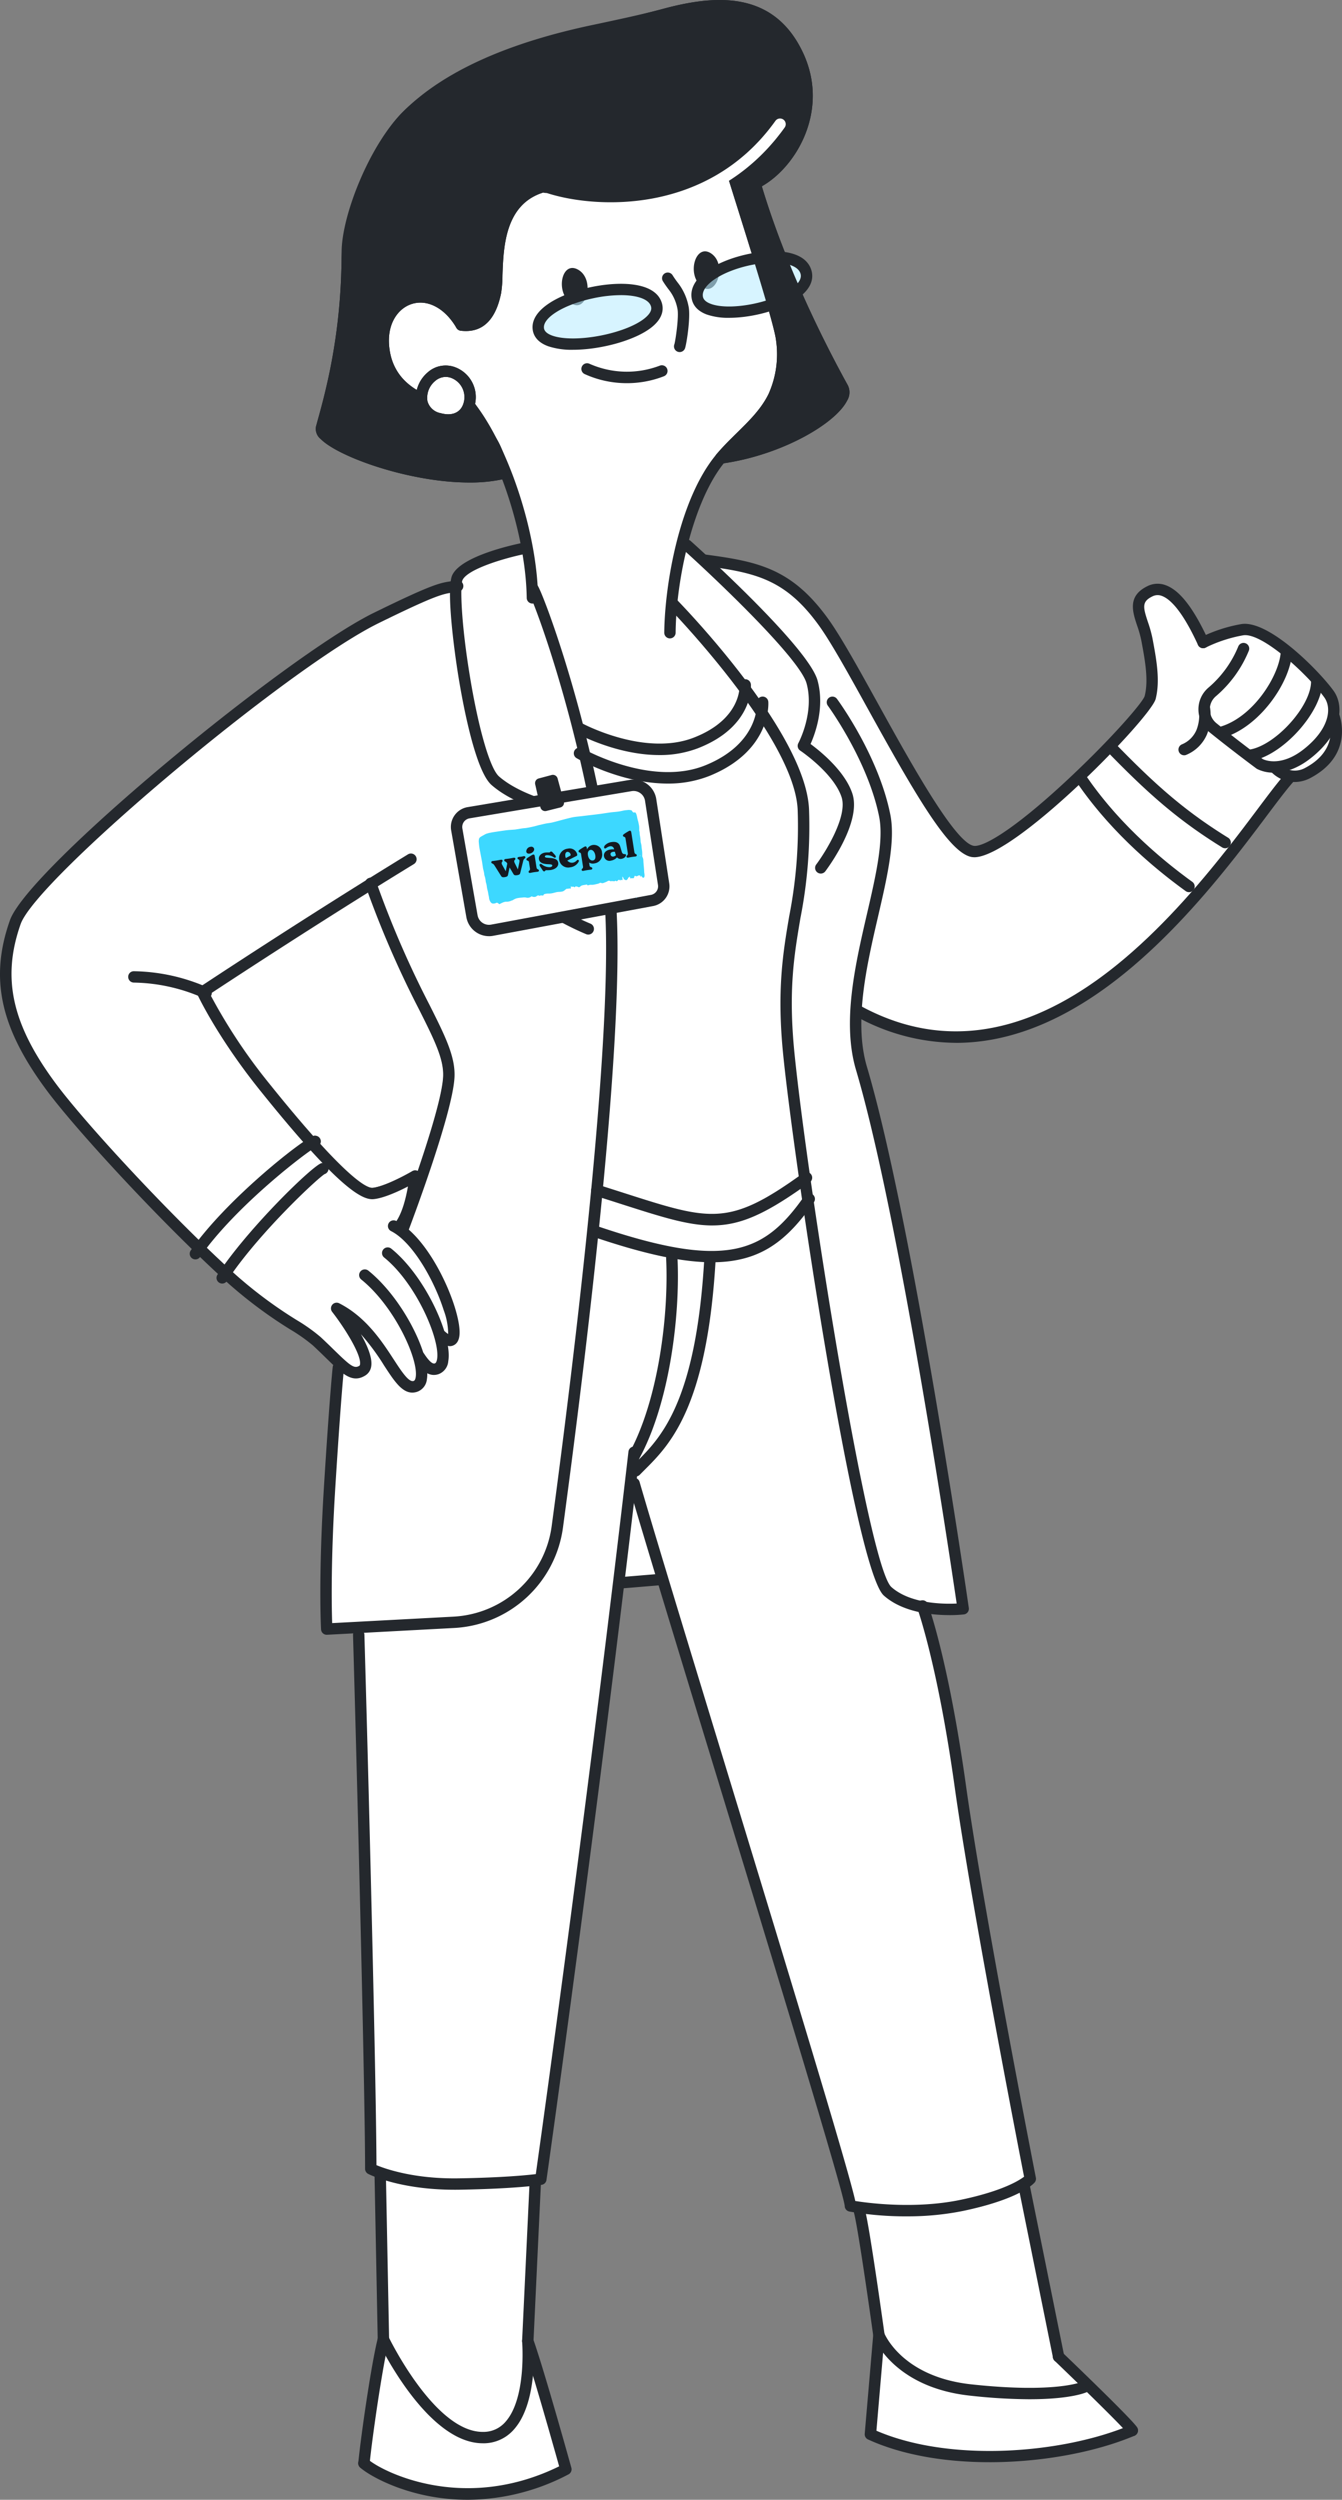 <svg id="Component_8_1" data-name="Component 8 – 1" xmlns="http://www.w3.org/2000/svg" xmlns:xlink="http://www.w3.org/1999/xlink" width="335.708" height="625.034" viewBox="0 0 335.708 625.034">
  <rect x="0" y="0" width="335.708" height="625.034" fill="#808080" stroke="none"/>
  <defs>
    <clipPath id="clip-path">
      <rect id="Rectangle_5925" data-name="Rectangle 5925" width="335.708" height="625.034" fill="none"/>
    </clipPath>
    <clipPath id="clip-path-3">
      <rect id="Rectangle_5921" data-name="Rectangle 5921" width="29.703" height="13.651" fill="none"/>
    </clipPath>
    <clipPath id="clip-path-4">
      <rect id="Rectangle_5922" data-name="Rectangle 5922" width="27.383" height="13.802" fill="none"/>
    </clipPath>
    <clipPath id="clip-path-5">
      <path id="Path_6698" data-name="Path 6698" d="M125.606,219.936l5.312,26.945L169.877,235.6l-5.312-26.945Z" transform="translate(-125.606 -208.652)" fill="none"/>
    </clipPath>
  </defs>
  <g id="Group_6417" data-name="Group 6417" clip-path="url(#clip-path)">
    <g id="Group_6412" data-name="Group 6412">
      <g id="Group_6411" data-name="Group 6411" clip-path="url(#clip-path)">
        <path id="Path_6639" data-name="Path 6639" d="M94.933,235.3c-18.232,11.386-34.256,21.891-39.1,25.082a1.394,1.394,0,0,1-.117.61,1.241,1.241,0,0,1-.093.147,138.553,138.553,0,0,0,14.494,21.809c4.385,5.461,8.039,9.79,11.1,13.232a1.169,1.169,0,0,1,.243-.069,1.531,1.531,0,0,1,1.147.328,1.417,1.417,0,0,1,.366,1.7c9.044,9.923,12.117,11.1,13.121,11,2.855-.3,8.134-3.11,9.927-4.167a1.413,1.413,0,0,1,1.362-.033c2.957-8.675,6.12-18.892,6.361-23.564.228-4.393-2.232-9.294-5.955-16.714A250.21,250.21,0,0,1,94.933,235.3" transform="translate(-2.831 -12.139)" fill="#fff"/>
        <path id="Path_6640" data-name="Path 6640" d="M333.392,179.335l-.154-.414.046-.439a6.608,6.608,0,0,0-1.1-4.611c-3.961-5.395-14.827-15.9-20.614-15.9a3.585,3.585,0,0,0-.641.054,37.885,37.885,0,0,0-8.334,2.553l-1.686.747-.8-1.661c-3.168-6.6-6.189-10.46-8.979-11.462a4.144,4.144,0,0,0-1.394-.256,3.812,3.812,0,0,0-1.687.4c-3.239,1.571-3,3.41-1.63,7.546a29.958,29.958,0,0,1,1.113,3.972c.954,5.08,1.939,10.329.816,14.735l-.01.039-.011.039c-.729,2.421-9.966,12.569-19.768,21.716-11.648,10.87-20.583,17.1-24.513,17.1a3.7,3.7,0,0,1-.716-.066c-4.788-.949-11.929-12.5-25.164-36.437-4.747-8.584-9.23-16.691-12.336-21.005-8.652-12.023-16.387-13.615-29.273-15.336h-.012l-.144-.019-.587-.084-.435-.4c-1.746-1.615-3.037-2.783-3.575-3.267l-1.574-.555.459-1.7c1.6-5.9,4.472-14.148,9.08-19.887l.466-.58.737-.109c1.9-.282,3.833-.67,5.74-1.15,11.954-3.019,21.591-9.349,23.664-13.485a3.082,3.082,0,0,0,.388-1.413,1.4,1.4,0,0,0-.1-.518,1.224,1.224,0,0,0-.059-.122l-.528-.959-.056-.1L210,96.266l-.472-.866-.123-.229-.092-.17-.107-.2-.251-.464-.432-.808-.067-.127-.088-.165c-2.582-4.855-5.03-9.789-7.319-14.719a9.2,9.2,0,0,0-.178-1.9,14.892,14.892,0,0,0-1.482-4.028l.293-.264.037-.033.014-.011c1.429-1.312,1.975-2.642,1.621-3.953-.483-1.787-2.21-2.907-5.136-3.33l-1.091-.157-.4-1.024c-2.252-5.716-4.2-11.3-5.789-16.583l-.463-1.445,1.347-.759a20.223,20.223,0,0,0,4.338-3.36c.239-.241.465-.477.688-.72.239-.262.456-.506.668-.758l.042-.051c.205-.244.407-.491.606-.745l.008-.01.052-.068c.193-.249.382-.5.566-.757l.078-.113c.178-.25.352-.5.521-.758l.035-.057.061-.094c.16-.248.32-.5.475-.755l.044-.077.065-.11c.146-.248.29-.5.429-.749l.057-.107.066-.127c.129-.242.258-.485.381-.733l.067-.141.067-.142c.113-.234.226-.47.332-.711l.077-.181.065-.155c.107-.251.2-.468.286-.687.028-.071.054-.142.08-.213l.064-.172.035-.094c.071-.19.142-.378.209-.571.028-.081.053-.163.079-.246l.059-.185.042-.128c.055-.171.111-.341.162-.515.028-.092.052-.187.077-.283l.051-.19.045-.161c.042-.153.084-.305.121-.46.027-.108.05-.217.074-.326l.041-.192.04-.175c.031-.14.064-.28.091-.421.024-.12.043-.242.063-.363l.032-.193.034-.191c.022-.129.046-.257.064-.387s.035-.267.05-.4l.023-.193.026-.209c.014-.116.029-.231.041-.348.014-.148.023-.3.032-.444l.012-.19.015-.21c.009-.107.017-.215.022-.323.008-.161.009-.322.01-.484l0-.182,0-.211c0-.1.006-.2,0-.305,0-.166-.009-.334-.015-.5l-.008-.188-.007-.217c0-.1,0-.192-.01-.288-.01-.176-.028-.355-.045-.533l-.016-.179-.019-.221c-.007-.09-.013-.181-.024-.272-.021-.185-.049-.371-.077-.557l-.026-.173-.031-.225c-.011-.087-.023-.175-.038-.263-.032-.2-.073-.391-.113-.585l-.035-.174-.044-.222c-.015-.082-.03-.163-.048-.245-.048-.213-.1-.426-.16-.638l-.041-.153-.055-.22c-.018-.075-.036-.151-.058-.226-.065-.229-.139-.458-.214-.687l-.042-.13-.068-.221c-.021-.068-.042-.137-.065-.2-.084-.248-.181-.5-.277-.744l-.042-.109-.079-.211c-.022-.062-.045-.123-.069-.185-.138-.339-.289-.677-.445-1.016-.026-.056-.049-.112-.073-.167l-.03-.071a23.533,23.533,0,0,0-4.336-6.43C191.294,3.849,186.447,2,180.164,2a51.026,51.026,0,0,0-12.481,1.838c-.42.107-.839.216-1.253.327l-.008,0-.04.01c-5.083,1.366-11.3,2.685-17.876,4.081-20.3,4.311-35.461,11.062-45.059,20.068-.489.446-.894.832-1.256,1.2l0,0-.023.023-.035.035,0,0c-.317.322-.661.7-1.071,1.169-7.584,8.587-13.5,24.408-13.534,32.3v.2c0,.578-.006,1.108-.011,1.586v.034l0,.032,0,.232,0,.207c-.018,1.234-.041,2.249-.073,3.2-.006.179-.014.354-.023.529l-.016.361c-.037.913-.075,1.824-.126,2.708-.007.123-.015.245-.024.367l-.018.271c-.061.966-.124,1.921-.2,2.851L87,75.815l-.011.135A156.32,156.32,0,0,1,81.4,105.936l-.152.558-.2.747c-.11.407.381.983.682,1.29a11.617,11.617,0,0,0,1.953,1.509q.327.211.686.424c.724.43,1.549.87,2.451,1.308l.019.009.024.011a80.315,80.315,0,0,0,27.056,6.933c1.3.086,2.533.13,3.68.13a37.564,37.564,0,0,0,7.8-.76l1.6-.34.576,1.526a104.736,104.736,0,0,1,4.671,16.293l.365,1.836-1.832.389c-8.353,1.775-14.526,4.474-15.728,6.875a3.779,3.779,0,0,0-.248,1.048l-.2,1.407-1.408.2c-2.6.374-4.894.947-18.714,7.726-10.018,4.915-30.745,19.915-51.578,37.327-21.443,17.922-36.54,33.022-38.46,38.467-4.9,13.9-2.252,25.782,9.141,41.021C20.03,280.505,35.8,297.71,49.469,311.04l1.152,1.123.9.87c1.51,1.452,3.011,2.869,4.459,4.211l1.153,1.069.932.842a111.1,111.1,0,0,0,15.81,11.811,43.469,43.469,0,0,1,5.82,4.121c1.334,1.241,2.469,2.348,3.469,3.326.593.579,1.148,1.12,1.68,1.621l1.029.972-.6,1.2c-.094.9-.828,8.22-2.169,29.666a348.522,348.522,0,0,0-.75,35.067l6.08-.324,2.646-.141-.7,2.5c1.442,50.6,3,115.6,3.013,133.123.232.107.62.278,1.164.49l1.182.462.025,1.268.787,40.48,0,.253-.062.246c-1.595,6.335-4.178,24.321-4.782,30.525,1.949,1.642,11.582,7.426,25.409,7.426a52.859,52.859,0,0,0,24.047-5.969c-.885-3.171-6.721-24.026-9.323-31.434l-.122-.348.017-.37,1.832-38.8.074-1.563,1.4-.2c.766-5.427,10.137-72.1,19.275-147.557l.186-1.534,1.54-.128,8.561-.714h.006l.152-.014,1.53-.127.445,1.469c4.07,13.448,9.049,29.762,14.32,47.034,18.343,60.1,31.466,103.286,32.281,108.28.186.033.441.077.756.127l1.436.23.151,1.445v.011c1.2,4.918,4.433,28.025,4.8,30.657l.029.212-.019.211L218.4,608.466c7.854,3.521,17.975,5.379,29.3,5.379,12.4,0,25.428-2.33,34.982-6.246-1.666-1.964-8.383-8.642-17.713-17.593l-.429-.412-.118-.581-8.456-41.829-.24-1.189.979-.717a7.648,7.648,0,0,0,.675-.547c-.878-4.483-13.254-67.836-17.466-98-3.362-24.079-7.147-37.735-8.618-42.49l-.863-2.785,2.9.341a36.8,36.8,0,0,0,4.295.249c1.335,0,2.374-.068,2.943-.118-1.094-7.494-14.361-97.473-25.358-134.559a40.51,40.51,0,0,1-1.457-12.491l.065-3.02,2.694,1.37a50.056,50.056,0,0,0,22.8,5.729c11.8,0,24.011-4.5,36.284-13.379,17.35-12.547,31.461-31.346,39.893-42.577,2.734-3.642,5.095-6.787,6.782-8.656l.6-.667.9.042c.072,0,.144.009.215.015l.072.006a6.575,6.575,0,0,0,3.105-.827c8.945-4.779,6.753-12.147,6.222-13.576m-220.481,90.1c-.207,4.013-2.38,12.114-6.46,24.078l-.705,2.067-1.726-.874c-1.262.726-6.975,3.917-10.456,4.282a3.057,3.057,0,0,1-.31.016c-1.636,0-4.911-1.206-14.411-11.63l-.857-.94.052-.109-.074.027-.894-.95c-3.292-3.706-7.044-8.183-11.156-13.3a140.92,140.92,0,0,1-14.7-22.119l-.491-.939.481-.806-.024-.892.881-.58C56.6,243.772,72.83,233.128,91.2,221.655l1.994-1.245.8,2.211a248.622,248.622,0,0,0,12.764,29.153c3.858,7.688,6.406,12.767,6.153,17.661" transform="translate(-0.106 -0.103)" fill="#fff"/>
        <path id="Path_6641" data-name="Path 6641" d="M167.056,382.538a1.423,1.423,0,0,1-1.247-2.107c7.331-13.363,9.935-34.636,9.255-48.744a1.423,1.423,0,0,1,2.844-.138c.7,14.5-2.005,36.4-9.6,50.251a1.425,1.425,0,0,1-1.25.739" transform="translate(-8.429 -17.035)" fill="#24282d"/>
        <path id="Path_6642" data-name="Path 6642" d="M167.485,386.238a1.423,1.423,0,0,1-1.022-2.413c.409-.421.837-.849,1.28-1.293,5.882-5.878,14.769-14.762,16.868-50.372a1.424,1.424,0,0,1,2.844.168c-2.163,36.689-11.511,46.033-17.7,52.216-.434.432-.85.85-1.25,1.261a1.417,1.417,0,0,1-1.022.432" transform="translate(-8.451 -17.067)" fill="#24282d"/>
        <path id="Path_6643" data-name="Path 6643" d="M258.987,645.644c-10.864,0-21.682-1.708-30.392-5.688a1.424,1.424,0,0,1-.827-1.415l2.117-24.642c-.3-2.172-3.611-25.863-4.78-30.53a1.424,1.424,0,0,1,2.762-.691c1.256,5.016,4.713,29.931,4.86,30.988a1.413,1.413,0,0,1,.008.317l-2.042,23.792c18.621,8.022,46.655,5.684,63.363-1.335a1.423,1.423,0,1,1,1.1,2.623c-9.637,4.048-22.939,6.583-36.172,6.583" transform="translate(-11.453 -30.005)" fill="#24282d"/>
        <path id="Path_6644" data-name="Path 6644" d="M297.392,641.1a1.423,1.423,0,0,1-1.238-.717c-.827-1.279-11.609-11.8-18.208-18.124a1.423,1.423,0,1,1,1.971-2.052c4.142,3.969,17.73,17.054,18.709,18.765a1.422,1.422,0,0,1-1.235,2.128" transform="translate(-14.122 -31.976)" fill="#24282d"/>
        <path id="Path_6645" data-name="Path 6645" d="M278.466,620.318a1.424,1.424,0,0,1-1.394-1.141L268.4,576.294a1.424,1.424,0,0,1,2.791-.563l8.669,42.882a1.424,1.424,0,0,1-1.114,1.677,1.526,1.526,0,0,1-.283.027" transform="translate(-13.657 -29.644)" fill="#24282d"/>
        <path id="Path_6646" data-name="Path 6646" d="M95.856,646.85a1.294,1.294,0,0,1-.135-.007,1.422,1.422,0,0,1-1.285-1.549c.569-6.1,3.211-24.528,4.854-31.055L98.5,573.578a1.423,1.423,0,0,1,2.846-.055l.794,40.855a1.449,1.449,0,0,1-.044.383c-1.578,6.111-4.272,24.874-4.824,30.8a1.424,1.424,0,0,1-1.416,1.29" transform="translate(-4.805 -29.516)" fill="#24282d"/>
        <path id="Path_6647" data-name="Path 6647" d="M121.758,654.642c-14.434,0-24.741-6.09-26.876-8.083a1.423,1.423,0,1,1,1.943-2.079c2.8,2.612,23.327,13.819,47.853,1.8-1.368-4.886-6.827-24.268-9.182-30.876a1.415,1.415,0,0,1-.082-.543l1.869-39.6a1.407,1.407,0,0,1,1.49-1.354,1.422,1.422,0,0,1,1.354,1.487l-1.856,39.321c2.777,7.908,9.189,30.94,9.465,31.928a1.423,1.423,0,0,1-.72,1.646,54.734,54.734,0,0,1-25.259,6.355" transform="translate(-4.805 -29.608)" fill="#24282d"/>
        <path id="Path_6648" data-name="Path 6648" d="M105.5,321.169a1.424,1.424,0,0,1-1.33-1.93c.111-.291,11.113-29.191,11.573-38.069.227-4.392-2.232-9.293-5.955-16.712a247.99,247.99,0,0,1-13.5-31.175,1.423,1.423,0,0,1,2.686-.944,245.659,245.659,0,0,0,13.361,30.843c3.926,7.823,6.519,12.991,6.254,18.135-.483,9.324-11.3,37.732-11.756,38.936a1.425,1.425,0,0,1-1.331.916" transform="translate(-4.896 -11.937)" fill="#24282d"/>
        <path id="Path_6649" data-name="Path 6649" d="M102.52,319.779a1.423,1.423,0,0,1-1.11-2.311c1.821-2.275,2.8-6.439,3.28-9.2-2.4,1.239-6.006,2.9-8.554,3.165-2.84.3-8.652-2.528-28.489-27.241C57.1,271.059,52.212,260.688,52.009,260.253a1.422,1.422,0,0,1,.5-1.786c.256-.17,25.892-17.159,52.2-33.249a1.423,1.423,0,0,1,1.486,2.427c-23.259,14.223-45.991,29.15-51.069,32.5a137.164,137.164,0,0,0,14.733,22.269c19.32,24.069,24.59,26.327,25.971,26.192,2.855-.3,8.134-3.11,9.927-4.167a1.424,1.424,0,0,1,2.142,1.353c-.034.374-.872,9.2-4.276,13.452a1.422,1.422,0,0,1-1.112.534" transform="translate(-2.64 -11.608)" fill="#24282d"/>
        <path id="Path_6650" data-name="Path 6650" d="M117.69,353.189a5.186,5.186,0,0,1-3.068-1.529,1.423,1.423,0,0,1,1.892-2.126,6.11,6.11,0,0,0,.8.615,17.077,17.077,0,0,0-1.109-5.937c-2.415-7.6-7.854-17.115-13.178-19.794a1.423,1.423,0,1,1,1.281-2.542c8.669,4.364,16.054,21.74,15.866,28.1-.048,1.581-.579,2.6-1.579,3.033a2.263,2.263,0,0,1-.9.184" transform="translate(-5.203 -16.598)" fill="#24282d"/>
        <path id="Path_6651" data-name="Path 6651" d="M113.665,360.755c-2.35,0-3.992-2.482-4.843-3.769a1.423,1.423,0,0,1,2.376-1.569c1.634,2.47,2.335,2.572,2.724,2.441.332-.116.478-.7.537-1.035.843-4.87-5.253-18.994-13.232-25.431a1.423,1.423,0,1,1,1.788-2.214c8.481,6.842,15.329,21.891,14.249,28.13a3.762,3.762,0,0,1-2.4,3.234,3.577,3.577,0,0,1-1.2.211" transform="translate(-5.124 -16.966)" fill="#24282d"/>
        <path id="Path_6652" data-name="Path 6652" d="M51.425,330.344a1.422,1.422,0,0,1-1.166-2.237c9.247-13.225,28.841-28.427,30.85-28.691a1.539,1.539,0,0,1,1.148.329,1.422,1.422,0,0,1-.642,2.484c-2.349,1.221-20.086,14.727-29.023,27.509a1.424,1.424,0,0,1-1.168.607m29-28.42h0Zm0,0Z" transform="translate(-2.545 -15.446)" fill="#24282d"/>
        <path id="Path_6653" data-name="Path 6653" d="M58.485,336.752a1.423,1.423,0,0,1-1.187-2.2C65,322.844,81.35,307,83.368,306.633a1.529,1.529,0,0,1,1.13.251,1.423,1.423,0,0,1-.42,2.512c-2.188,1.431-16.779,15.136-24.4,26.715a1.424,1.424,0,0,1-1.191.641M82.845,309.2h0m0,0h0m0,0,0,0,0,0m0,0,0,0,0,0m0,0,0,0,0,0m0,0,0,0,0,0m0,0,0,0,0,0" transform="translate(-2.904 -15.818)" fill="#24282d"/>
        <path id="Path_6654" data-name="Path 6654" d="M103.135,356.095c-2.64,0-4.616-3.033-7.03-6.741a57.032,57.032,0,0,0-5.829-7.869c1.644,2.9,2.952,6.013,2.578,8.1a3.2,3.2,0,0,1-1.467,2.229c-3.279,2.031-5.7-.333-9.711-4.251-.99-.967-2.119-2.07-3.434-3.292a42.552,42.552,0,0,0-5.551-3.913A112.3,112.3,0,0,1,56.35,328.1c-16.043-14.6-37.074-37.42-44.462-47.3C.064,264.984-2.663,252.588,2.477,238.012c4.58-12.993,69.173-66.165,90.991-76.868,14.83-7.274,16.641-7.529,19.64-7.951.345-.048.706-.1,1.111-.166a1.423,1.423,0,1,1,.463,2.807c-.429.071-.812.125-1.178.176-2.718.383-4.359.614-18.782,7.689-22.79,11.179-85.567,63.93-89.561,75.258C.382,252.516,2.991,264.144,14.168,279.1c7.313,9.781,28.17,32.4,44.1,46.9a109.892,109.892,0,0,0,15.959,11.96,44,44,0,0,1,5.953,4.225c1.334,1.24,2.481,2.36,3.486,3.341,3.982,3.889,4.956,4.649,6.222,3.866.045-.027.121-.074.163-.311.426-2.37-3.814-9.129-6.96-13.173a1.423,1.423,0,0,1,1.768-2.142c6.7,3.4,10.707,9.547,13.632,14.038,1.944,2.984,3.779,5.8,4.993,5.376.242-.085.41-.391.5-.909.771-4.452-5.269-17.719-13.606-24.445a1.423,1.423,0,1,1,1.788-2.214c8.734,7.046,15.641,21.264,14.624,27.144a3.684,3.684,0,0,1-2.365,3.109,3.88,3.88,0,0,1-1.29.231" transform="translate(0 -7.894)" fill="#24282d"/>
        <path id="Path_6655" data-name="Path 6655" d="M253.086,221.876a3.748,3.748,0,0,1-.732-.067c-5.638-1.117-13.879-15.34-25.808-36.91-4.732-8.558-9.2-16.643-12.273-20.908-8.453-11.745-16.051-13.274-28.752-14.966a1.423,1.423,0,1,1,.376-2.821c13.086,1.743,21.569,3.454,30.689,16.125,3.168,4.4,7.678,12.559,12.453,21.193,8.065,14.582,19.108,34.551,23.87,35.5,2.214.435,9.714-3.637,23.566-16.562,10.836-10.111,18.76-19.261,19.246-20.875,1.019-4,.073-9.043-.842-13.918a28.736,28.736,0,0,0-1.05-3.723c-1.151-3.468-2.456-7.4,2.6-9.851a5.685,5.685,0,0,1,4.55-.227c3.516,1.261,7,5.754,10.663,13.733a1.423,1.423,0,0,1-2.588,1.186c-4.083-8.9-7.169-11.571-9.037-12.241a2.853,2.853,0,0,0-2.346.11c-2.676,1.3-2.384,2.656-1.143,6.4a31.243,31.243,0,0,1,1.146,4.094c.973,5.178,1.978,10.534.8,15.15-1.207,4.739-35.1,39.588-45.393,39.588" transform="translate(-9.378 -7.542)" fill="#24282d"/>
        <path id="Path_6656" data-name="Path 6656" d="M250.591,271.235a52.176,52.176,0,0,1-25.054-6.638,1.422,1.422,0,1,1,1.353-2.5c18.947,10.235,38.942,7.913,59.428-6.9,17.231-12.462,31.29-31.188,39.69-42.378,3.033-4.039,5.429-7.231,7.155-9.075a1.423,1.423,0,1,1,2.08,1.942c-1.621,1.734-3.976,4.87-6.957,8.84-8.5,11.318-22.718,30.261-40.3,42.976-12.657,9.155-25.163,13.739-37.4,13.739" transform="translate(-11.439 -10.488)" fill="#24282d"/>
        <path id="Path_6657" data-name="Path 6657" d="M321.289,222.172a1.417,1.417,0,0,1-.747-.212c-11.465-7.076-19.033-13.966-28.99-24.205a1.423,1.423,0,0,1,2.042-1.983c9.8,10.076,17.231,16.848,28.445,23.768a1.422,1.422,0,0,1-.75,2.633" transform="translate(-14.816 -10.078)" fill="#24282d"/>
        <path id="Path_6658" data-name="Path 6658" d="M311.838,233.557a1.411,1.411,0,0,1-.832-.27c-11.5-8.306-21.074-17.946-27.7-27.878a1.423,1.423,0,0,1,2.369-1.578c6.44,9.652,15.775,19.04,27,27.151a1.422,1.422,0,0,1-.835,2.575" transform="translate(-14.405 -10.483)" fill="#24282d"/>
        <path id="Path_6659" data-name="Path 6659" d="M186.016,331.845c-7.459,0-17.012-2.042-29.963-6.46a1.423,1.423,0,1,1,.92-2.693c32.627,11.129,42.1,6.914,52.17-7.46a1.424,1.424,0,1,1,2.333,1.632c-6.656,9.5-13.249,14.98-25.459,14.98" transform="translate(-7.892 -16.232)" fill="#24282d"/>
        <path id="Path_6660" data-name="Path 6660" d="M186.109,322.352c-6.049,0-12.652-2.114-22.771-5.353-2.01-.644-4.165-1.333-6.486-2.061a1.423,1.423,0,1,1,.852-2.714c2.327.729,4.486,1.421,6.5,2.066,21.617,6.919,26.116,8.359,44.58-4.983a1.423,1.423,0,1,1,1.669,2.3c-10.686,7.723-17.119,10.741-24.346,10.741" transform="translate(-7.931 -15.943)" fill="#24282d"/>
        <path id="Path_6661" data-name="Path 6661" d="M118.425,567.186c-13.686,0-21.263-3.795-21.588-3.961a1.423,1.423,0,0,1-.774-1.266c0-17.045-1.565-82.549-3.016-133.461a1.423,1.423,0,0,1,1.383-1.462h.042a1.422,1.422,0,0,1,1.422,1.382c1.427,50.056,2.963,114.222,3.016,132.62,2.274.942,9.491,3.5,20.739,3.295,10.753-.181,16.849-.783,19.121-1.056,1.462-10.39,13.219-94.426,23.18-180.693a1.424,1.424,0,0,1,2.828.326c-10.592,91.734-23.214,180.943-23.341,181.834a1.423,1.423,0,0,1-1.184,1.205c-.252.04-6.322.987-20.557,1.228-.428.008-.852.01-1.27.01" transform="translate(-4.735 -19.673)" fill="#24282d"/>
        <path id="Path_6662" data-name="Path 6662" d="M235.24,574.271a82.216,82.216,0,0,1-14.348-1.212,1.426,1.426,0,0,1-1.152-1.373c-.24-3.3-17.983-61.438-32.24-108.153-9.384-30.748-18.248-59.792-21.811-72.117a1.423,1.423,0,0,1,2.735-.789c3.557,12.3,12.418,41.338,21.8,72.076,18.119,59.371,30.447,99.937,32.16,107.723,3.359.535,15.107,2.075,26.456-.312,10.256-2.157,14.453-4.761,15.765-5.762-1.5-7.7-13.307-68.427-17.365-97.5-4.284-30.673-9.327-44.607-9.377-44.744a1.424,1.424,0,0,1,2.672-.983c.21.57,5.191,14.3,9.525,45.335,4.306,30.84,17.365,97.477,17.5,98.148a1.425,1.425,0,0,1-.32,1.2c-.361.417-3.927,4.166-17.81,7.086a69.562,69.562,0,0,1-14.185,1.372" transform="translate(-8.429 -20.1)" fill="#24282d"/>
        <path id="Path_6663" data-name="Path 6663" d="M312.023,198.409a1.423,1.423,0,0,1-.466-2.767,6.769,6.769,0,0,0,3.566-3.591,10.278,10.278,0,0,0,.579-5.092,1.423,1.423,0,0,1,2.807-.472,13.072,13.072,0,0,1-.782,6.715,9.641,9.641,0,0,1-5.249,5.132,1.418,1.418,0,0,1-.456.076" transform="translate(-15.806 -9.56)" fill="#24282d"/>
        <path id="Path_6664" data-name="Path 6664" d="M269.261,631.578a139.234,139.234,0,0,1-14.923-.9c-18.9-2.053-23.883-14.1-24.087-14.617a1.424,1.424,0,0,1,2.645-1.055c.181.449,4.647,10.984,21.749,12.842,21.183,2.3,27.744-.631,27.808-.661a1.432,1.432,0,0,1,1.893.667,1.416,1.416,0,0,1-.643,1.889c-.2.1-3.864,1.833-14.444,1.833" transform="translate(-11.712 -31.682)" fill="#24282d"/>
        <path id="Path_6665" data-name="Path 6665" d="M125.826,642.643c-13.838,0-25.636-24.362-26.134-25.4a1.423,1.423,0,0,1,2.569-1.226c.114.239,11.516,23.784,23.561,23.784h.14a7.218,7.218,0,0,0,5.511-2.475c5.354-5.917,4.218-20,4.206-20.146a1.424,1.424,0,0,1,2.837-.242c.054.629,1.245,15.472-4.931,22.3a10.058,10.058,0,0,1-7.58,3.412h-.179" transform="translate(-5.066 -31.739)" fill="#24282d"/>
        <path id="Path_6666" data-name="Path 6666" d="M53.242,262.909a1.419,1.419,0,0,1-.565-.118l-.764-.331c-.034-.014-.067-.03-.1-.047a44.455,44.455,0,0,0-16.622-3.521,1.424,1.424,0,0,1-1.4-1.443,1.392,1.392,0,0,1,1.445-1.4,47.3,47.3,0,0,1,18.595,4.142,1.423,1.423,0,0,1-.587,2.72" transform="translate(-1.719 -13.21)" fill="#24282d"/>
        <path id="Path_6667" data-name="Path 6667" d="M184.693,74.978c-3.7-3.108-1.323-10.966,2.638-8.1s1.067,11.212-2.638,8.1" transform="translate(-9.305 -3.418)" fill="#24282d"/>
        <path id="Path_6668" data-name="Path 6668" d="M150.329,79.421c-3.963-2.77-2.283-10.808,1.914-8.3s2.049,11.075-1.914,8.3" transform="translate(-7.536 -3.644)" fill="#24282d"/>
        <path id="Path_6669" data-name="Path 6669" d="M176.5,161.831h-.014a1.423,1.423,0,0,1-1.409-1.436c.11-11.792,3.679-33.4,13.058-44.594,1.569-1.873,3.332-3.606,5.038-5.283,3.175-3.12,6.174-6.067,8-9.822a24.262,24.262,0,0,0,1.864-13.415c-.4-3.621-6.016-21.536-9.733-33.391-1.122-3.577-2.134-6.807-2.9-9.3a1.424,1.424,0,0,1,2.723-.834c.762,2.484,1.773,5.708,2.892,9.28,4.2,13.379,9.416,30.032,9.846,33.927a27.035,27.035,0,0,1-2.134,14.973c-2.04,4.194-5.356,7.454-8.564,10.607-1.656,1.627-3.37,3.312-4.85,5.08-7.879,9.4-12.266,29.068-12.394,42.794a1.424,1.424,0,0,1-1.424,1.409" transform="translate(-8.91 -2.206)" fill="#24282d"/>
        <path id="Path_6670" data-name="Path 6670" d="M109.653,104.746a1.422,1.422,0,0,1-.705-.188c-3.584-2.046-7.859-5.259-9.114-11.993-1.508-8.089,2.359-13.426,6.86-15.126,4.056-1.532,10.385-.658,14.874,6.846a1.423,1.423,0,0,1-2.444,1.46c-2.953-4.936-7.438-7.151-11.423-5.644-3.391,1.281-6.274,5.471-5.067,11.943,1.035,5.554,4.487,8.194,7.728,10.044a1.423,1.423,0,0,1-.708,2.658" transform="translate(-5.064 -3.963)" fill="#24282d"/>
        <path id="Path_6671" data-name="Path 6671" d="M122.645,85.242a10.762,10.762,0,0,1-1.286-.079,1.422,1.422,0,1,1,.334-2.825c2.529.3,5.611-.248,7-7.186a29.972,29.972,0,0,0,.274-3.909c.239-6.971.685-19.947,12.435-23.429a1.422,1.422,0,1,1,.809,2.728c-9.783,2.9-10.154,13.671-10.4,20.8a30.24,30.24,0,0,1-.328,4.37c-1.267,6.332-4.238,9.532-8.839,9.532" transform="translate(-6.112 -2.464)" fill="#24282d"/>
        <path id="Path_6672" data-name="Path 6672" d="M189.912,118.363a1.423,1.423,0,0,1-.193-2.832c14.72-2.03,26.949-9.641,29.236-14.2.312-.621.33-1.011.243-1.167-5.532-10.007-15.749-29.963-22.01-51.185a1.424,1.424,0,0,1,2.732-.8c6.184,20.962,16.294,40.708,21.771,50.612a3.933,3.933,0,0,1-.189,3.819c-2.909,5.8-16.517,13.7-31.394,15.747a1.376,1.376,0,0,1-.2.013" transform="translate(-9.592 -2.433)" fill="#24282d"/>
        <path id="Path_6673" data-name="Path 6673" d="M164.618,100.75a25.538,25.538,0,0,1-10.551-2.27,1.423,1.423,0,1,1,1.178-2.591,23.088,23.088,0,0,0,17.591.48,1.423,1.423,0,1,1,1.035,2.651,25.485,25.485,0,0,1-9.253,1.73" transform="translate(-7.798 -4.94)" fill="#24282d"/>
        <path id="Path_6674" data-name="Path 6674" d="M178.9,91.739a1.424,1.424,0,0,1-1.325-1.942c.275-.872,1.2-7.052.759-8.93a10.97,10.97,0,0,0-2.281-4.9c-.406-.55-.867-1.173-1.364-1.978a1.424,1.424,0,0,1,2.425-1.492c.433.7.837,1.249,1.229,1.778a13.77,13.77,0,0,1,2.763,5.944c.616,2.622-.514,9.684-.881,10.619a1.425,1.425,0,0,1-1.326.9" transform="translate(-8.879 -3.705)" fill="#24282d"/>
        <path id="Path_6675" data-name="Path 6675" d="M121.664,120.648c-14.841,0-32.736-6.342-37.22-10.89a3.229,3.229,0,0,1-1.163-3.119l.41-1.5a149.091,149.091,0,0,0,5.988-40.4c.092-8.442,6.657-27.966,15.193-36.607,12.048-12.2,36.7-18.542,56.506-23.641,3-.774,5.9-1.519,8.626-2.252,12.383-3.332,27.561-5.1,35.1,10.927,6.787,14.43-1.736,28.748-10.5,33.535a1.423,1.423,0,1,1-1.367-2.5c7.581-4.143,15.251-17.149,9.287-29.829C197.276,3.208,187.769.4,170.745,4.981c-2.734.736-5.64,1.483-8.655,2.26-19.468,5.011-43.7,11.248-55.192,22.885C98.583,38.544,92.6,57.63,92.527,64.765a151.7,151.7,0,0,1-6.089,41.12l-.375,1.374c1.29,3.376,27.958,13.719,44.158,9.6a1.423,1.423,0,1,1,.7,2.758,37.968,37.968,0,0,1-9.259,1.028" transform="translate(-4.234 0)" fill="#24282d"/>
        <path id="Path_6676" data-name="Path 6676" d="M139.417,156.366a1.424,1.424,0,0,1-1.424-1.4c-.208-15.469-6.891-36.051-15.212-46.854a1.423,1.423,0,1,1,2.256-1.736c8.645,11.225,15.588,32.551,15.8,48.551a1.422,1.422,0,0,1-1.4,1.442Z" transform="translate(-6.233 -5.459)" fill="#24282d"/>
        <path id="Path_6677" data-name="Path 6677" d="M117.766,111.416a10.1,10.1,0,0,1-2.706-.4c-2.881-.8-4.773-2.618-5.328-5.113a8.266,8.266,0,0,1,2.807-7.8,6.739,6.739,0,0,1,7-1.273,7.991,7.991,0,0,1,4.65,9.984,6.561,6.561,0,0,1-6.423,4.6m-1.942-3.136c2.793.775,4.912-.1,5.662-2.359a5.144,5.144,0,0,0-2.981-6.433,3.956,3.956,0,0,0-4.113.781,5.432,5.432,0,0,0-1.881,5.021,4.177,4.177,0,0,0,3.313,2.99" transform="translate(-5.576 -4.971)" fill="#24282d"/>
        <g id="Group_6407" data-name="Group 6407" transform="translate(134.638 72.391)" opacity="0.6">
          <g id="Group_6406" data-name="Group 6406">
            <g id="Group_6405" data-name="Group 6405" clip-path="url(#clip-path-3)">
              <path id="Path_6678" data-name="Path 6678" d="M141.885,86.18c-1.033-8.041,27.153-14.116,29.543-6.044s-28.51,14.085-29.543,6.044" transform="translate(-141.857 -76.329)" fill="#bdedff"/>
            </g>
          </g>
        </g>
        <g id="Group_6410" data-name="Group 6410" transform="translate(174.38 64.249)" opacity="0.6">
          <g id="Group_6409" data-name="Group 6409">
            <g id="Group_6408" data-name="Group 6408" clip-path="url(#clip-path-4)">
              <path id="Path_6679" data-name="Path 6679" d="M183.756,77.705c-.952-8.129,25.032-14.273,27.236-6.112s-26.284,14.24-27.236,6.112" transform="translate(-183.73 -67.744)" fill="#bdedff"/>
            </g>
          </g>
        </g>
        <path id="Path_6680" data-name="Path 6680" d="M150.471,91.321a18.8,18.8,0,0,1-6.127-.861c-2.954-1.053-3.777-2.853-3.946-4.177-.653-5.086,6.854-9.005,14.583-10.633,7.188-1.515,16.144-1.374,17.738,4,.386,1.308.376,3.314-1.875,5.443-3.853,3.645-13.137,6.224-20.372,6.224m11.973-13.659a33.916,33.916,0,0,0-6.876.772c-7.265,1.531-12.689,4.819-12.346,7.487.1.778.8,1.4,2.079,1.859,5.8,2.065,19.242-.641,23.585-4.75,1.455-1.376,1.189-2.274,1.1-2.569-.535-1.809-3.461-2.8-7.544-2.8" transform="translate(-7.143 -3.86)" fill="#24282d"/>
        <path id="Path_6681" data-name="Path 6681" d="M191.663,82.884a16.386,16.386,0,0,1-5.6-.832c-2.855-1.068-3.644-2.906-3.8-4.26-.64-5.469,7.209-9.525,14.773-10.979,6.47-1.245,13.877-.76,15.252,4.331.382,1.419.31,3.591-2.209,5.88-3.831,3.483-12,5.859-18.418,5.859m10.964-13.792a27.035,27.035,0,0,0-5.051.515c-7.227,1.389-12.827,4.913-12.483,7.854.036.307.145,1.243,1.972,1.926,5.143,1.922,16.779-.54,21.1-4.467,1.17-1.063,1.633-2.084,1.376-3.035-.484-1.791-3.162-2.793-6.913-2.793" transform="translate(-9.273 -3.417)" fill="#24282d"/>
        <path id="Path_6682" data-name="Path 6682" d="M84.445,109.758c4.484,4.548,22.379,10.89,37.22,10.89a38.008,38.008,0,0,0,9.258-1.027c.045-.012.082-.03.124-.046.012,0,.028,0,.041-.008s.034-.018.051-.026c.046-.02.088-.044.131-.066s.08-.046.119-.072.071-.056.106-.086a1.234,1.234,0,0,0,.1-.1,1.042,1.042,0,0,0,.084-.1,1.289,1.289,0,0,0,.084-.116,1.116,1.116,0,0,0,.064-.114c.022-.042.043-.083.061-.126s.028-.084.041-.128a.989.989,0,0,0,.034-.134,1.229,1.229,0,0,0,.017-.134,1.183,1.183,0,0,0,.008-.143.991.991,0,0,0-.009-.131,1.307,1.307,0,0,0-.021-.151c-.006-.019,0-.037-.009-.056s-.021-.053-.029-.08-.012-.057-.024-.084l-.706-1.822c-1.884-4.854-1.921-4.947-3.412-7.256-.857-1.327-2.151-3.332-4.642-7.583-.02-.032-.045-.059-.065-.09a7.957,7.957,0,0,0-4.877-9.109,6.742,6.742,0,0,0-7,1.273,8.624,8.624,0,0,0-2.7,4.366,13.5,13.5,0,0,1-6.692-9.422c-1.206-6.472,1.675-10.663,5.068-11.944,3.986-1.506,8.47.71,11.423,5.646.016.027.038.049.056.074a1.416,1.416,0,0,0,1.13.842,10.994,10.994,0,0,0,1.287.079c4.6,0,7.571-3.2,8.839-9.532a30.243,30.243,0,0,0,.327-4.367c.243-7.079.615-17.749,10.2-20.736a66.663,66.663,0,0,0,20.016,3.1A46.616,46.616,0,0,0,179.7,47.377a35.54,35.54,0,0,0,6.4-3.779c.708,2.291,1.577,5.063,2.527,8.088,3.716,11.855,9.332,29.769,9.732,33.39A24.287,24.287,0,0,1,196.5,98.491c-1.826,3.754-4.825,6.7-8,9.821-1.706,1.677-3.47,3.41-5.039,5.283-.008.009-.012.019-.02.029-.03.039-.057.082-.084.125a1.111,1.111,0,0,0-.067.111,1.064,1.064,0,0,0-.053.126c-.018.043-.036.086-.05.131s-.017.083-.025.126a1.474,1.474,0,0,0-.025.146c0,.04,0,.079,0,.12a1.527,1.527,0,0,0,.006.161.185.185,0,0,1,0,.032c0,.012.01.02.012.032a1.413,1.413,0,0,0,.147.447.357.357,0,0,0,.025.037,1.385,1.385,0,0,0,.283.348.126.126,0,0,0,.018.02l.012.012a1.364,1.364,0,0,0,.2.117,1.09,1.09,0,0,0,.692.211l.016,0h0a1.7,1.7,0,0,0,.195-.012c14.875-2.052,28.484-9.948,31.393-15.749a3.932,3.932,0,0,0,.19-3.818c-5.4-9.771-15.315-29.128-21.519-49.775,8.688-4.9,17.025-19.1,10.291-33.413C197.565-2.865,182.39-1.1,170,2.235c-5.05,1.358-11.255,2.675-17.824,4.07-20.048,4.256-36.788,11.174-47.307,21.822C96.6,36.5,89.733,53.84,89.692,62.948c0,.655,0,1.255-.011,1.786-.22,20.248-4.251,33.958-6.4,41.905a3.232,3.232,0,0,0,1.164,3.119m35.7-8.809c-.751,2.254-2.868,3.135-5.662,2.358a4.176,4.176,0,0,1-3.313-2.99,5.427,5.427,0,0,1,1.879-5.019,4.176,4.176,0,0,1,2.681-1.06,3.9,3.9,0,0,1,1.432.28,5.143,5.143,0,0,1,2.983,6.432" transform="translate(-4.234 0)" fill="#24282d"/>
        <path id="Path_6683" data-name="Path 6683" d="M159.989,55.019a56.506,56.506,0,0,1-16.634-2.374,1.422,1.422,0,1,1,.863-2.711c12.42,3.946,40.317,5.243,57.014-18.117a1.424,1.424,0,0,1,2.318,1.654c-12.015,16.807-29.492,21.548-43.56,21.548" transform="translate(-7.245 -1.611)" fill="#fff"/>
        <path id="Path_6684" data-name="Path 6684" d="M334.743,201.675a9.077,9.077,0,0,1-4.24-.936,1.269,1.269,0,0,1-.142-.093c-.061-.045-6.136-4.541-11.8-9.123a7.276,7.276,0,0,1-2.706-5.586,7.1,7.1,0,0,1,2.5-5.514A26.943,26.943,0,0,0,325.83,170.1a1.424,1.424,0,0,1,2.631,1.09,29.772,29.772,0,0,1-8.262,11.4,4.26,4.26,0,0,0-1.493,3.313,4.442,4.442,0,0,0,1.65,3.41c5.242,4.242,10.846,8.414,11.61,8.981.535.261,4.579,1.978,10.23-2.474,6.383-5.027,7.124-10.267,5.113-13.007-4.361-5.941-15.677-16.309-20.318-15.469a35.082,35.082,0,0,0-9.283,3.039,1.423,1.423,0,1,1-1.348-2.507,37.594,37.594,0,0,1,10.118-3.331c6.788-1.227,19.293,11.362,23.127,16.584,2.8,3.809,2.221,10.728-5.646,16.925-3.639,2.866-6.845,3.621-9.216,3.621" transform="translate(-16.061 -8.485)" fill="#24282d"/>
        <path id="Path_6685" data-name="Path 6685" d="M321.765,193.335a1.423,1.423,0,0,1-.382-2.793c8.41-2.347,14.986-12.889,15.314-18.85a1.424,1.424,0,0,1,2.844.156c-.42,7.626-8.272,18.888-17.391,21.433a1.417,1.417,0,0,1-.384.053" transform="translate(-16.302 -8.788)" fill="#24282d"/>
        <path id="Path_6686" data-name="Path 6686" d="M329.455,199.446a1.422,1.422,0,0,1-.216-2.828c6.518-1.009,15.455-10.9,15.425-17.074a1.424,1.424,0,0,1,1.417-1.43,1.454,1.454,0,0,1,1.43,1.416c.037,7.523-9.965,18.682-17.837,19.9a1.43,1.43,0,0,1-.219.017" transform="translate(-16.693 -9.189)" fill="#24282d"/>
        <path id="Path_6687" data-name="Path 6687" d="M340.918,205.192a8.256,8.256,0,0,1-5.783-2.416,1.423,1.423,0,0,1,2.07-1.954,5.351,5.351,0,0,0,6.386.809c8.8-4.7,5.91-12.092,5.783-12.4A1.424,1.424,0,0,1,352,188.134c.042.1,4.059,10.061-7.07,16.006a8.439,8.439,0,0,1-4.015,1.052" transform="translate(-17.035 -9.661)" fill="#24282d"/>
        <path id="Path_6688" data-name="Path 6688" d="M86.032,416.686a1.423,1.423,0,0,1-1.42-1.339c-.007-.124-.716-12.7.728-35.767,1.439-23.015,2.179-29.787,2.187-29.853a1.423,1.423,0,0,1,2.829.314c-.007.065-.742,6.8-2.174,29.717-1.157,18.487-.923,30.152-.787,34.01l30.372-1.619A26.168,26.168,0,0,0,142.3,389.541c5.149-38.208,16.7-130.29,12.84-160.064-5.046-38.906-17.3-71.4-18.674-73.49a1.423,1.423,0,0,1,2.368-1.578c1.414,2.118,13.994,35.12,19.13,74.7,3.764,29.028-6.429,113.213-12.842,160.809a29.019,29.019,0,0,1-27.2,25.068L86.11,416.684l-.078,0" transform="translate(-4.297 -7.933)" fill="#24282d"/>
        <path id="Path_6689" data-name="Path 6689" d="M246.407,411.966c-4.365,0-11.653-.7-16.363-4.885-7.345-6.523-22.6-109.4-25.188-135.313-1.613-16.109-.022-25.494,1.515-34.57a116.3,116.3,0,0,0,2.114-26.538c-.7-18.124-31.994-50.315-32.31-50.637a1.423,1.423,0,0,1,2.036-1.99c1.323,1.351,32.38,33.3,33.119,52.517a118.73,118.73,0,0,1-2.152,27.124c-1.575,9.3-3.063,18.083-1.489,33.811,3.165,31.625,18.372,128.252,24.247,133.47,4.728,4.2,12.987,4.276,16.326,4.116-1.818-12.389-14.506-97.41-25.18-133.408-3.535-11.923-.194-26.353,2.755-39.083,2.174-9.387,4.228-18.254,3.031-24.242-2.81-14.038-12.736-27.631-12.837-27.767a1.423,1.423,0,0,1,2.293-1.687c.422.574,10.4,14.225,13.335,28.9,1.319,6.59-.8,15.746-3.048,25.442-2.869,12.388-6.122,26.428-2.8,37.633,11.528,38.877,25.351,134.36,25.489,135.319a1.424,1.424,0,0,1-1.243,1.616,33.777,33.777,0,0,1-3.65.177" transform="translate(-8.945 -8.131)" fill="#24282d"/>
        <path id="Path_6690" data-name="Path 6690" d="M172.622,198.029c-10.541,0-20.1-5.127-20.623-5.41a1.423,1.423,0,0,1,1.364-2.5c.154.083,15.582,8.336,27.882,3.556,11.854-4.606,11.476-12.759,11.454-13.1a1.424,1.424,0,0,1,2.84-.209c.033.429.648,10.558-13.262,15.964a26.572,26.572,0,0,1-9.654,1.7" transform="translate(-7.697 -9.238)" fill="#24282d"/>
        <path id="Path_6691" data-name="Path 6691" d="M174.715,205.394c-11.626,0-22.173-6-22.746-6.327a1.423,1.423,0,1,1,1.425-2.463c.172.1,17.251,9.788,30.88,4.172,13.258-5.462,12.805-15.2,12.78-15.611a1.423,1.423,0,0,1,2.84-.2c.036.494.7,12.162-14.535,18.44a27.8,27.8,0,0,1-10.643,1.988" transform="translate(-7.697 -9.475)" fill="#24282d"/>
        <path id="Path_6692" data-name="Path 6692" d="M153.2,241.061a1.411,1.411,0,0,1-.547-.11c-1.875-.781-18.324-7.839-18.324-15.116,0-5.328,5.781-12.055,8.824-15.226-3.486-1-9.87-3.2-14.154-6.949-4.01-3.506-7.064-19.726-8.191-26.536-1.257-7.592-3.206-22.8-1.6-26.022,2.372-4.741,15.172-7.515,17.714-8.024a1.423,1.423,0,1,1,.559,2.79c-5.359,1.073-14.366,3.787-15.726,6.506-.664,1.326-.384,10.737,1.857,24.284,2.176,13.15,5.024,22.908,7.257,24.86,5.462,4.776,15.257,6.923,15.355,6.944a1.423,1.423,0,0,1,.67,2.434c-2.7,2.511-9.723,10.092-9.723,14.938,0,4.068,10.164,9.82,16.571,12.49a1.423,1.423,0,0,1-.549,2.736" transform="translate(-6.036 -7.38)" fill="#24282d"/>
        <path id="Path_6693" data-name="Path 6693" d="M214.463,225.765a1.422,1.422,0,0,1-1.138-2.274c2.3-3.072,7.924-12.084,6.332-16.859-2-6.006-10.261-11.559-10.344-11.616a1.422,1.422,0,0,1-.46-1.865c.04-.073,4.056-7.6,2.058-14.925-1.7-6.225-22.837-26.264-30.839-33.46a1.423,1.423,0,1,1,1.9-2.115c3.008,2.7,29.454,26.666,31.68,34.826,1.833,6.713-.584,13.3-1.747,15.892,2.452,1.807,8.577,6.754,10.448,12.364,2.349,7.041-5.815,18.213-6.754,19.464a1.421,1.421,0,0,1-1.14.568" transform="translate(-9.14 -7.341)" fill="#24282d"/>
        <path id="Path_6694" data-name="Path 6694" d="M164.171,418.538a1.423,1.423,0,0,1-.117-2.84l8.722-.727a1.423,1.423,0,1,1,.236,2.837l-8.723.726c-.039,0-.08,0-.119,0" transform="translate(-8.282 -21.408)" fill="#24282d"/>
        <path id="Path_6695" data-name="Path 6695" d="M123.35,213.889l40.544-6.8a4.327,4.327,0,0,1,4.994,3.607l3.239,21.04a3.611,3.611,0,0,1-2.91,4.1l-39.977,7.432a4.327,4.327,0,0,1-5.054-3.505l-3.8-21.685a3.611,3.611,0,0,1,2.96-4.182" transform="translate(-6.124 -10.681)" fill="#fff"/>
        <path id="Path_6696" data-name="Path 6696" d="M128.361,244.681a5.754,5.754,0,0,1-5.652-4.757l-3.8-21.685a5.034,5.034,0,0,1,4.127-5.831l40.544-6.8a5.75,5.75,0,0,1,6.636,4.793l3.239,21.041a5.009,5.009,0,0,1-4.056,5.712l-39.977,7.432a5.8,5.8,0,0,1-1.065.1m-4.851-29.467h0a2.188,2.188,0,0,0-1.794,2.534l3.8,21.685a2.9,2.9,0,0,0,3.392,2.352l39.976-7.432a2.178,2.178,0,0,0,1.763-2.483l-3.239-21.041a2.9,2.9,0,0,0-3.351-2.419Z" transform="translate(-6.047 -10.603)" fill="#24282d"/>
      </g>
    </g>
    <g id="Group_6414" data-name="Group 6414" transform="translate(119.214 197.888)">
      <g id="Group_6413" data-name="Group 6413" clip-path="url(#clip-path-5)">
        <path id="Path_6697" data-name="Path 6697" d="M166.311,218.657a1.913,1.913,0,0,1,.125.668,3.418,3.418,0,0,0,.076.663,10.016,10.016,0,0,1,.166,1.369,2.106,2.106,0,0,0,.081.483,4.481,4.481,0,0,1,.159.971c.039.417.126.877.155,1.28.013.347.012.689,0,1.019.03.094.064.184.1.269a1.7,1.7,0,0,1,.182.726c.031.936.182,1.993.214,2.926a1.282,1.282,0,0,0,.014.189c.138.775.08,1.116-.126,1.223a.2.2,0,0,1-.224.029.914.914,0,0,1-.346-.556c-.08.217-.128.622-.346,0a1.058,1.058,0,0,0-.529.043.494.494,0,0,1-.639.07c-.127-.083-.241.008-.277.22-.063.283-.213.421-.389.359a1.471,1.471,0,0,0-.6.051c-.117-.409-.208-.587-.235-.439-.063.35-.286.042-.349.376s-.232.294-.347.441a.142.142,0,0,1-.164.066c-.2-.082-.407-.2-.625-.3l.065-.212a1.247,1.247,0,0,1-.16-.152c-.053-.076-.105-.157-.156-.245-.1.135.046.513.013.79-.04.028-.1.147-.177.109-.128-.062-.272-.243-.33.062-.009.046-.056.022-.088-.009a.367.367,0,0,0-.609.054.306.306,0,0,1-.494.04.091.091,0,0,0-.139.022.435.435,0,0,1-.431.082,3.738,3.738,0,0,0-.6-.011c-.06,0-.111.066-.176.018a.582.582,0,0,0-.732.018,7.133,7.133,0,0,1-.939.4.777.777,0,0,1-.689-.012.3.3,0,0,0-.261.023c-.121.044-.232.138-.355.17-.42.105-.841.213-1.267.28-.281.044-.579,0-.865.025a3.085,3.085,0,0,0-.4.105c-.067.014-.138.081-.21-.016-.192-.257-.315-.133-.458-.113-.28.044-.562.084-.838.151a1.011,1.011,0,0,0-.381.187c-.232.178-.439.466-.768.144-.215.064-.5-.261-.664.086a.113.113,0,0,1-.17.038.583.583,0,0,0-.577-.081c-.069.052-.19-.11-.287-.174-.042.637-.045.668-.262.616a.44.44,0,0,0-.41.037.254.254,0,0,1-.18-.01.3.3,0,0,0-.179,0,2.546,2.546,0,0,0-.521.37,1.441,1.441,0,0,1-.854.375c-.328.058-.673.035-1,.083-.3.044-.591.138-.886.207a4.388,4.388,0,0,1-1.464.175,3.013,3.013,0,0,0-.956.174c-.04.007-.074.044-.1.1-.079.236-.237.307-.4.181-.149-.083-.235.212-.419-.052-.022-.031-.039.071-.064.1-.04.04-.077.126-.125.088a.586.586,0,0,0-.808.107,1.169,1.169,0,0,1-1.066.05.233.233,0,0,0-.236,0,1.428,1.428,0,0,1-1.329.245,2.551,2.551,0,0,0-.72-.009c-.411.049-.83.05-1.234.137a3.066,3.066,0,0,0-1.279.5c-.162.123-.362.1-.529.209a2.6,2.6,0,0,1-1.248.2,2.836,2.836,0,0,0-.741.2c-.287.113-.563.278-.847.4-.057.034-.125.013-.19-.058-.264-.29-.546-.354-.767-.175a1.536,1.536,0,0,1-.914.072,1.223,1.223,0,0,1-.509-.57,2.023,2.023,0,0,1-.255-.867c-.03-.3-.136-.649-.183-.968a6.211,6.211,0,0,0-.18-.88,6.314,6.314,0,0,1-.18-.886,4.7,4.7,0,0,0-.2-.972,2.353,2.353,0,0,1-.093-.487,5.762,5.762,0,0,0-.247-1.178,2.171,2.171,0,0,1-.1-.377c-.039-.644-.278-1.245-.362-1.875-.035-.263-.08-.531-.121-.8-.026-.169-.04-.332-.071-.5-.2-1.073-.407-2.144-.606-3.215a14.545,14.545,0,0,1-.207-1.674,2.237,2.237,0,0,1,.074-.961.94.94,0,0,1,.329-.4c.3-.2.606-.353.911-.524a3.735,3.735,0,0,1,1.309-.5c.283-.034.558-.112.84-.156q1.21-.188,2.421-.364c.447-.064.9-.132,1.346-.175.589-.057,1.183-.09,1.773-.138.138-.011.272-.039.409-.058.749-.109,1.488-.275,2.25-.313a25.229,25.229,0,0,0,3.339-.741c.579-.11,1.148-.27,1.726-.384s1.169-.161,1.743-.3c1.575-.391,3.136-.854,4.718-1.213.862-.2,1.753-.246,2.633-.356.683-.085,1.369-.163,2.053-.246.86-.1,1.722-.2,2.58-.318.829-.112,1.651-.254,2.481-.362.674-.087,1.356-.124,2.028-.217.477-.067.944-.191,1.418-.279.232-.043.468-.057.7-.08a3.279,3.279,0,0,1,.5-.037,3.191,3.191,0,0,1,.584.089.38.38,0,0,1,.165.172c.168.289.374.43.551.375a.425.425,0,0,1,.169-.041c.231.05.4.445.553,1.22a9.372,9.372,0,0,0,.23.97,6.038,6.038,0,0,1,.278,2.342m-.753,16.823.01.1.2-.058-.02-.1Zm1-10.576-.093-.119a1.863,1.863,0,0,0,.028.215.986.986,0,0,0,.094.165l-.029-.262" transform="translate(-125.635 -208.904)" fill="#3dd8ff"/>
      </g>
    </g>
    <g id="Group_6416" data-name="Group 6416">
      <g id="Group_6415" data-name="Group 6415" clip-path="url(#clip-path)">
        <path id="Path_6699" data-name="Path 6699" d="M141.051,206.623l1.313,5.77a1.22,1.22,0,0,0,1.486.914l3.5-.875a1.219,1.219,0,0,0,.882-1.5l-1.572-5.76a1.221,1.221,0,0,0-1.493-.856l-3.238.863a1.22,1.22,0,0,0-.876,1.448" transform="translate(-7.176 -10.538)" fill="#24282d"/>
        <path id="Path_6700" data-name="Path 6700" d="M138.02,225.936c.057.363-.379.292-.543.959l-.731,2.969c-.068.287-.138.506-.789.607-.71.111-.813-.106-.953-.336l-.941-1.591-.378,1.8c-.056.251-.095.5-.813.612-.651.1-.789-.059-.961-.335l-1.635-2.6c-.381-.607-.726-.38-.784-.752a.3.3,0,0,1,.286-.33c.22-.034.536-.058,1.053-.138s.782-.148,1.018-.185c.279-.044.439.044.466.212.049.313-.286.33-.225.719a1.532,1.532,0,0,0,.192.454l.822,1.49.382-1.928-.025-.048c-.356-.611-.682-.378-.741-.75a.3.3,0,0,1,.287-.33c.219-.034.536-.058,1.086-.143.439-.068.706-.136.96-.175.27-.042.439.044.466.212.048.313-.355.333-.293.729a1.453,1.453,0,0,0,.167.459l.747,1.51.35-1.69a1.653,1.653,0,0,0,.044-.552c-.049-.321-.441-.225-.491-.538-.027-.169.109-.3.363-.341.195-.03.384-.034.629-.073.211-.032.453-.1.6-.12a.317.317,0,0,1,.382.226" transform="translate(-6.59 -11.644)" fill="#141921"/>
        <path id="Path_6701" data-name="Path 6701" d="M139.291,229.551c-.057-.364.43-.293.34-.875l-.246-1.571c-.085-.549-.578-.265-.643-.679-.034-.219.208-.387.87-.8.607-.38.721-.424.823-.44.253-.04.353.153.4.432l.438,2.8c.091.583.542.366.6.729.021.135-.058.294-.311.334-.212.033-.427.041-.942.12s-.715.138-.925.171c-.253.04-.377-.08-.4-.223m-.588-5.091a1.2,1.2,0,0,1,1.083-1.216.724.724,0,0,1,.887.528c.077.489-.438,1.072-1.131,1.18-.474.074-.785-.146-.839-.492" transform="translate(-7.058 -11.517)" fill="#141921"/>
        <path id="Path_6702" data-name="Path 6702" d="M142.9,229.071l-.386-.589a1.589,1.589,0,0,1-.313-.565.267.267,0,0,1,.217-.327.545.545,0,0,1,.395.145,2.951,2.951,0,0,0,2.043.668c.372-.058.557-.26.528-.446-.046-.295-.587-.263-1.207-.3-1.014-.058-1.988-.313-2.133-1.233-.13-.837.569-1.517,1.54-1.668a8.694,8.694,0,0,1,1.07-.028c.186-.028.159-.2.379-.232s.348.12.494.278l.428.469a1.167,1.167,0,0,1,.32.5.242.242,0,0,1-.189.288c-.143.023-.252-.064-.405-.153a2.948,2.948,0,0,0-1.735-.465c-.262.041-.438.18-.411.358.044.279.526.265,1.14.316,1.033.072,2.037.236,2.189,1.207.154.988-.738,1.646-1.888,1.826a7.947,7.947,0,0,1-1.137.039c-.245.038-.226.268-.455.3-.212.033-.358-.187-.484-.383" transform="translate(-7.228 -11.581)" fill="#141921"/>
        <path id="Path_6703" data-name="Path 6703" d="M152.3,226.732a.493.493,0,0,1-.039.248,2.744,2.744,0,0,1-2.133,1.423,2.261,2.261,0,0,1-2.747-1.9,2.409,2.409,0,0,1,2.139-2.765,1.941,1.941,0,0,1,2.368,1.413c.046.295-.042.343-.21.431l-2.257,1.131a1.5,1.5,0,0,0,1.356.532,1.717,1.717,0,0,0,.943-.5c.166-.156.218-.207.311-.221a.253.253,0,0,1,.267.209m-3.371-1.075a1.937,1.937,0,0,0,.118.423l1.016-.539a.271.271,0,0,0,.177-.313.809.809,0,0,0-.819-.694c-.388.06-.592.472-.491,1.123" transform="translate(-7.499 -11.541)" fill="#141921"/>
        <path id="Path_6704" data-name="Path 6704" d="M158.36,224.713a2.222,2.222,0,0,1-1.879,2.655,1.839,1.839,0,0,1-1.354-.194l.11.709c.088.565.63.317.692.713.021.136-.066.3-.311.335-.229.035-.476.048-1.035.136-.515.08-.705.136-.916.169-.255.039-.378-.08-.4-.224-.058-.363.42-.29.331-.873l-.484-3.091c-.084-.549-.569-.266-.634-.68-.035-.219.208-.387.87-.8.606-.38.7-.42.814-.439.321-.049.378.314.4.432l.046.3a1.905,1.905,0,0,1,1.483-1.1,2.028,2.028,0,0,1,2.27,1.964m-1.679.66c-.146-.929-.7-1.474-1.214-1.394-.482.076-.745.61-.647,1.235l.018.118c.121.777.609,1.4,1.234,1.3.441-.068.73-.486.609-1.262" transform="translate(-7.759 -11.491)" fill="#141921"/>
        <path id="Path_6705" data-name="Path 6705" d="M164.706,225.2c.045.286-.315.862-1.185,1a1.179,1.179,0,0,1-1.072-.377,2.529,2.529,0,0,1-1.5.814,1.381,1.381,0,0,1-1.763-1.092c-.121-.778.415-1.5,1.6-1.686a3.531,3.531,0,0,1,.939-.033l-.022-.083a.846.846,0,0,0-.958-.7,2.157,2.157,0,0,0-.854.349,1.244,1.244,0,0,1-.383.207.268.268,0,0,1-.3-.239.836.836,0,0,1,.279-.6,2.755,2.755,0,0,1,1.63-.764c1.031-.16,1.828.121,2.12,1.106l.4,1.331c.145.487.358.576.863.592a.2.2,0,0,1,.209.175m-2.538.1-.268-.884a1.842,1.842,0,0,0-.429.024c-.406.064-.7.266-.643.654a.594.594,0,0,0,.721.519,1.229,1.229,0,0,0,.618-.313" transform="translate(-8.1 -11.451)" fill="#141921"/>
        <path id="Path_6706" data-name="Path 6706" d="M165.07,225.514c-.057-.363.431-.292.34-.874l-.581-3.717c-.085-.548-.578-.265-.643-.678-.034-.22.208-.387.87-.8.607-.38.721-.424.823-.44.253-.04.353.153.4.432l.773,4.949c.091.582.542.365.6.728.021.136-.058.295-.311.334-.212.033-.427.041-.942.121s-.714.138-.925.17c-.253.04-.376-.08-.4-.223" transform="translate(-8.355 -11.298)" fill="#141921"/>
      </g>
    </g>
  </g>
</svg>
